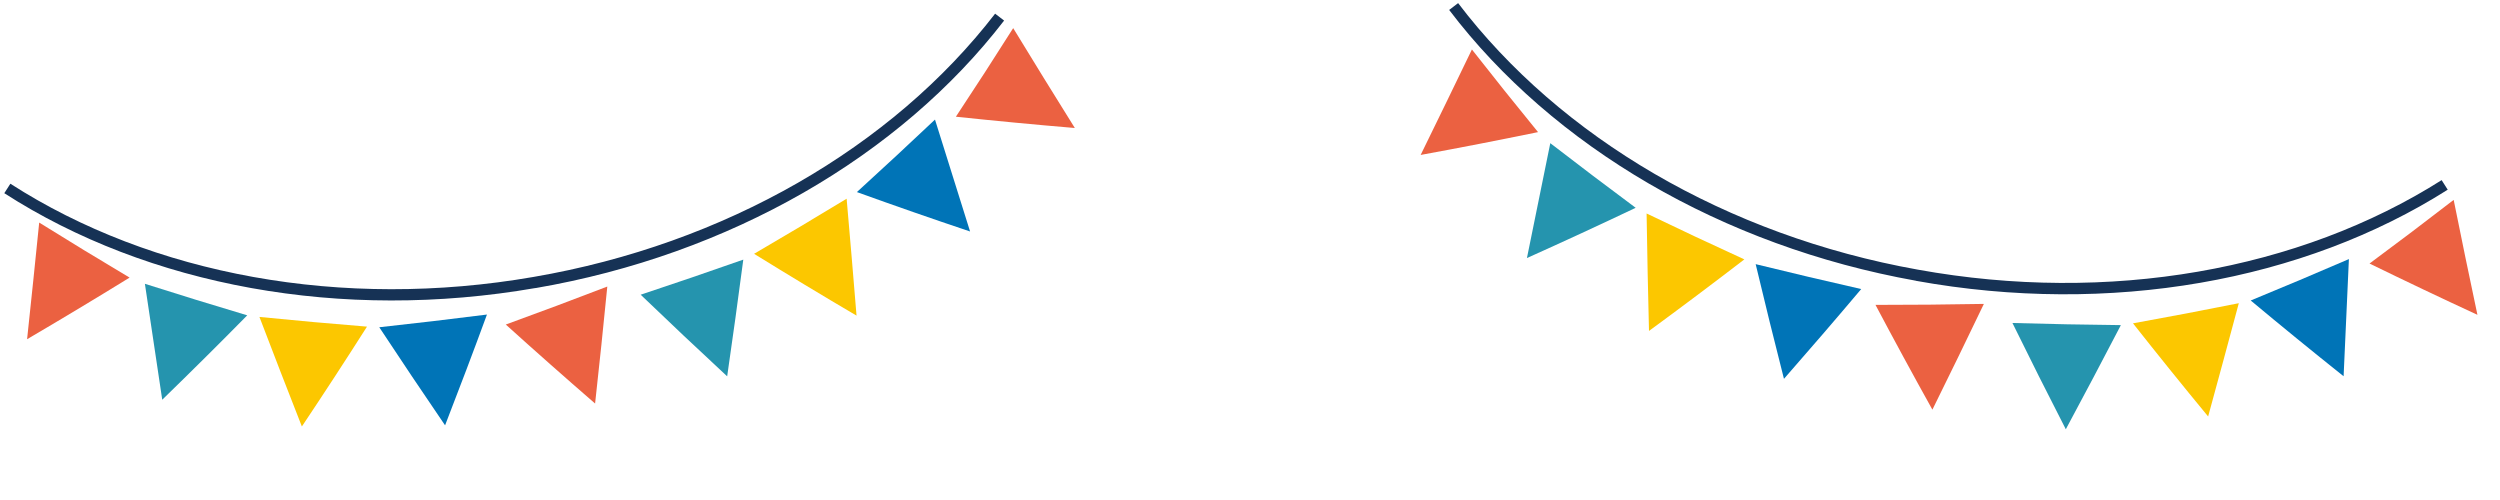 <svg width="375" height="75" viewBox="0 0 375 75" fill="none" xmlns="http://www.w3.org/2000/svg">
<path d="M287.388 42.11C258.292 36.907 232.914 21.945 217.374 1.491C217.825 1.154 218.279 0.806 218.718 0.467C234.022 20.597 259.013 35.319 287.681 40.447C316.327 45.633 344.884 40.55 366.246 27.019C366.541 27.5 366.85 27.971 367.157 28.453C345.474 42.209 316.471 47.386 287.386 42.122L287.388 42.11Z" fill="#163255"/>
<path d="M230.705 19.817C227.35 15.709 224.037 11.572 220.787 7.422C218.238 12.706 215.68 17.976 213.097 23.242C218.996 22.163 224.87 21.018 230.705 19.817Z" fill="#EB6141"/>
<path d="M245.351 31.17C241.04 27.972 236.772 24.733 232.544 21.476C231.371 27.223 230.201 32.958 229.04 38.707C234.522 36.244 239.962 33.736 245.351 31.17Z" fill="#2594AE"/>
<path d="M261.652 38.908C256.732 36.656 251.844 34.361 246.989 32.022C247.08 37.894 247.198 43.759 247.349 49.641C252.174 46.106 256.946 42.525 261.652 38.908Z" fill="#FCC700"/>
<path d="M279.181 43.358C273.893 42.156 268.61 40.919 263.35 39.623C264.717 45.353 266.131 51.09 267.594 56.825C271.506 52.357 275.37 47.88 279.181 43.358Z" fill="#0074B7"/>
<path d="M297.581 45.586C292.173 45.686 286.75 45.734 281.323 45.733C284.108 50.989 286.947 56.219 289.859 61.449C292.467 56.175 295.042 50.884 297.581 45.586Z" fill="#EB6141"/>
<path d="M318.127 48.768C312.711 48.707 307.289 48.609 301.866 48.449C304.48 53.773 307.145 59.082 309.872 64.39C312.662 59.197 315.419 53.987 318.125 48.78L318.127 48.768Z" fill="#2594AE"/>
<path d="M335.82 45.481C330.55 46.536 325.265 47.54 319.95 48.501C323.645 53.183 327.394 57.838 331.22 62.47C332.769 56.813 334.305 51.155 335.818 45.493L335.82 45.481Z" fill="#FCC700"/>
<path d="M352.337 38.862C347.47 40.969 342.547 43.041 337.607 45.073C342.189 48.895 346.836 52.691 351.541 56.436C351.803 50.578 352.062 44.731 352.335 38.874L352.337 38.862Z" fill="#0074B7"/>
<path d="M368.051 29.983C363.896 33.195 359.682 36.385 355.428 39.53C360.775 42.139 366.166 44.707 371.615 47.223C370.397 41.484 369.205 35.736 368.051 29.983Z" fill="#EB6141"/>
<path d="M80.328 43.203C51.207 48.264 22.243 42.885 0.644 28.979C0.952 28.508 1.259 28.026 1.556 27.557C22.822 41.239 51.342 46.525 80.035 41.539C108.726 36.615 133.823 22.071 149.269 2.05C149.71 2.401 150.162 2.738 150.615 3.087C134.945 23.429 109.461 38.212 80.33 43.214L80.328 43.203Z" fill="#163255"/>
<path d="M19.439 41.64C14.881 38.928 10.353 36.174 5.88 33.385C5.292 39.222 4.69 45.049 4.064 50.881C9.239 47.849 14.367 44.764 19.439 41.64Z" fill="#EB6141"/>
<path d="M37.085 47.3C31.939 45.769 26.821 44.185 21.734 42.57C22.598 48.372 23.459 54.161 24.335 59.961C28.644 55.771 32.898 51.554 37.085 47.3Z" fill="#2594AE"/>
<path d="M55.049 48.995C49.656 48.562 44.278 48.077 38.915 47.54C41.01 53.027 43.126 58.497 45.28 63.973C48.605 59.001 51.865 54.004 55.049 48.995Z" fill="#FCC700"/>
<path d="M73.043 47.182C67.662 47.861 62.275 48.505 56.89 49.087C60.133 54.004 63.424 58.911 66.761 63.799C68.908 58.263 71.009 52.735 73.043 47.182Z" fill="#0074B7"/>
<path d="M91.095 42.982C86.047 44.926 80.967 46.826 75.867 48.681C80.282 52.668 84.739 56.611 89.264 60.53C89.911 54.682 90.521 48.829 91.095 42.982Z" fill="#EB6141"/>
<path d="M111.491 38.945C106.38 40.74 101.252 42.502 96.101 44.207C100.378 48.316 104.698 52.393 109.076 56.448C109.922 50.615 110.73 44.776 111.493 38.957L111.491 38.945Z" fill="#2594AE"/>
<path d="M126.993 29.805C122.401 32.599 117.778 35.35 113.112 38.071C118.186 41.207 123.3 44.299 128.48 47.343C128.001 41.498 127.51 35.655 126.995 29.817L126.993 29.805Z" fill="#FCC700"/>
<path d="M140.249 17.937C136.396 21.581 132.479 25.212 128.532 28.811C134.144 30.835 139.81 32.813 145.512 34.723C143.754 29.128 141.998 23.545 140.251 17.948L140.249 17.937Z" fill="#0074B7"/>
<path d="M151.979 4.218C149.172 8.658 146.304 13.096 143.382 17.507C149.299 18.13 155.243 18.699 161.224 19.2C158.117 14.223 155.031 9.23 151.979 4.218Z" fill="#EB6141"/>
</svg>
